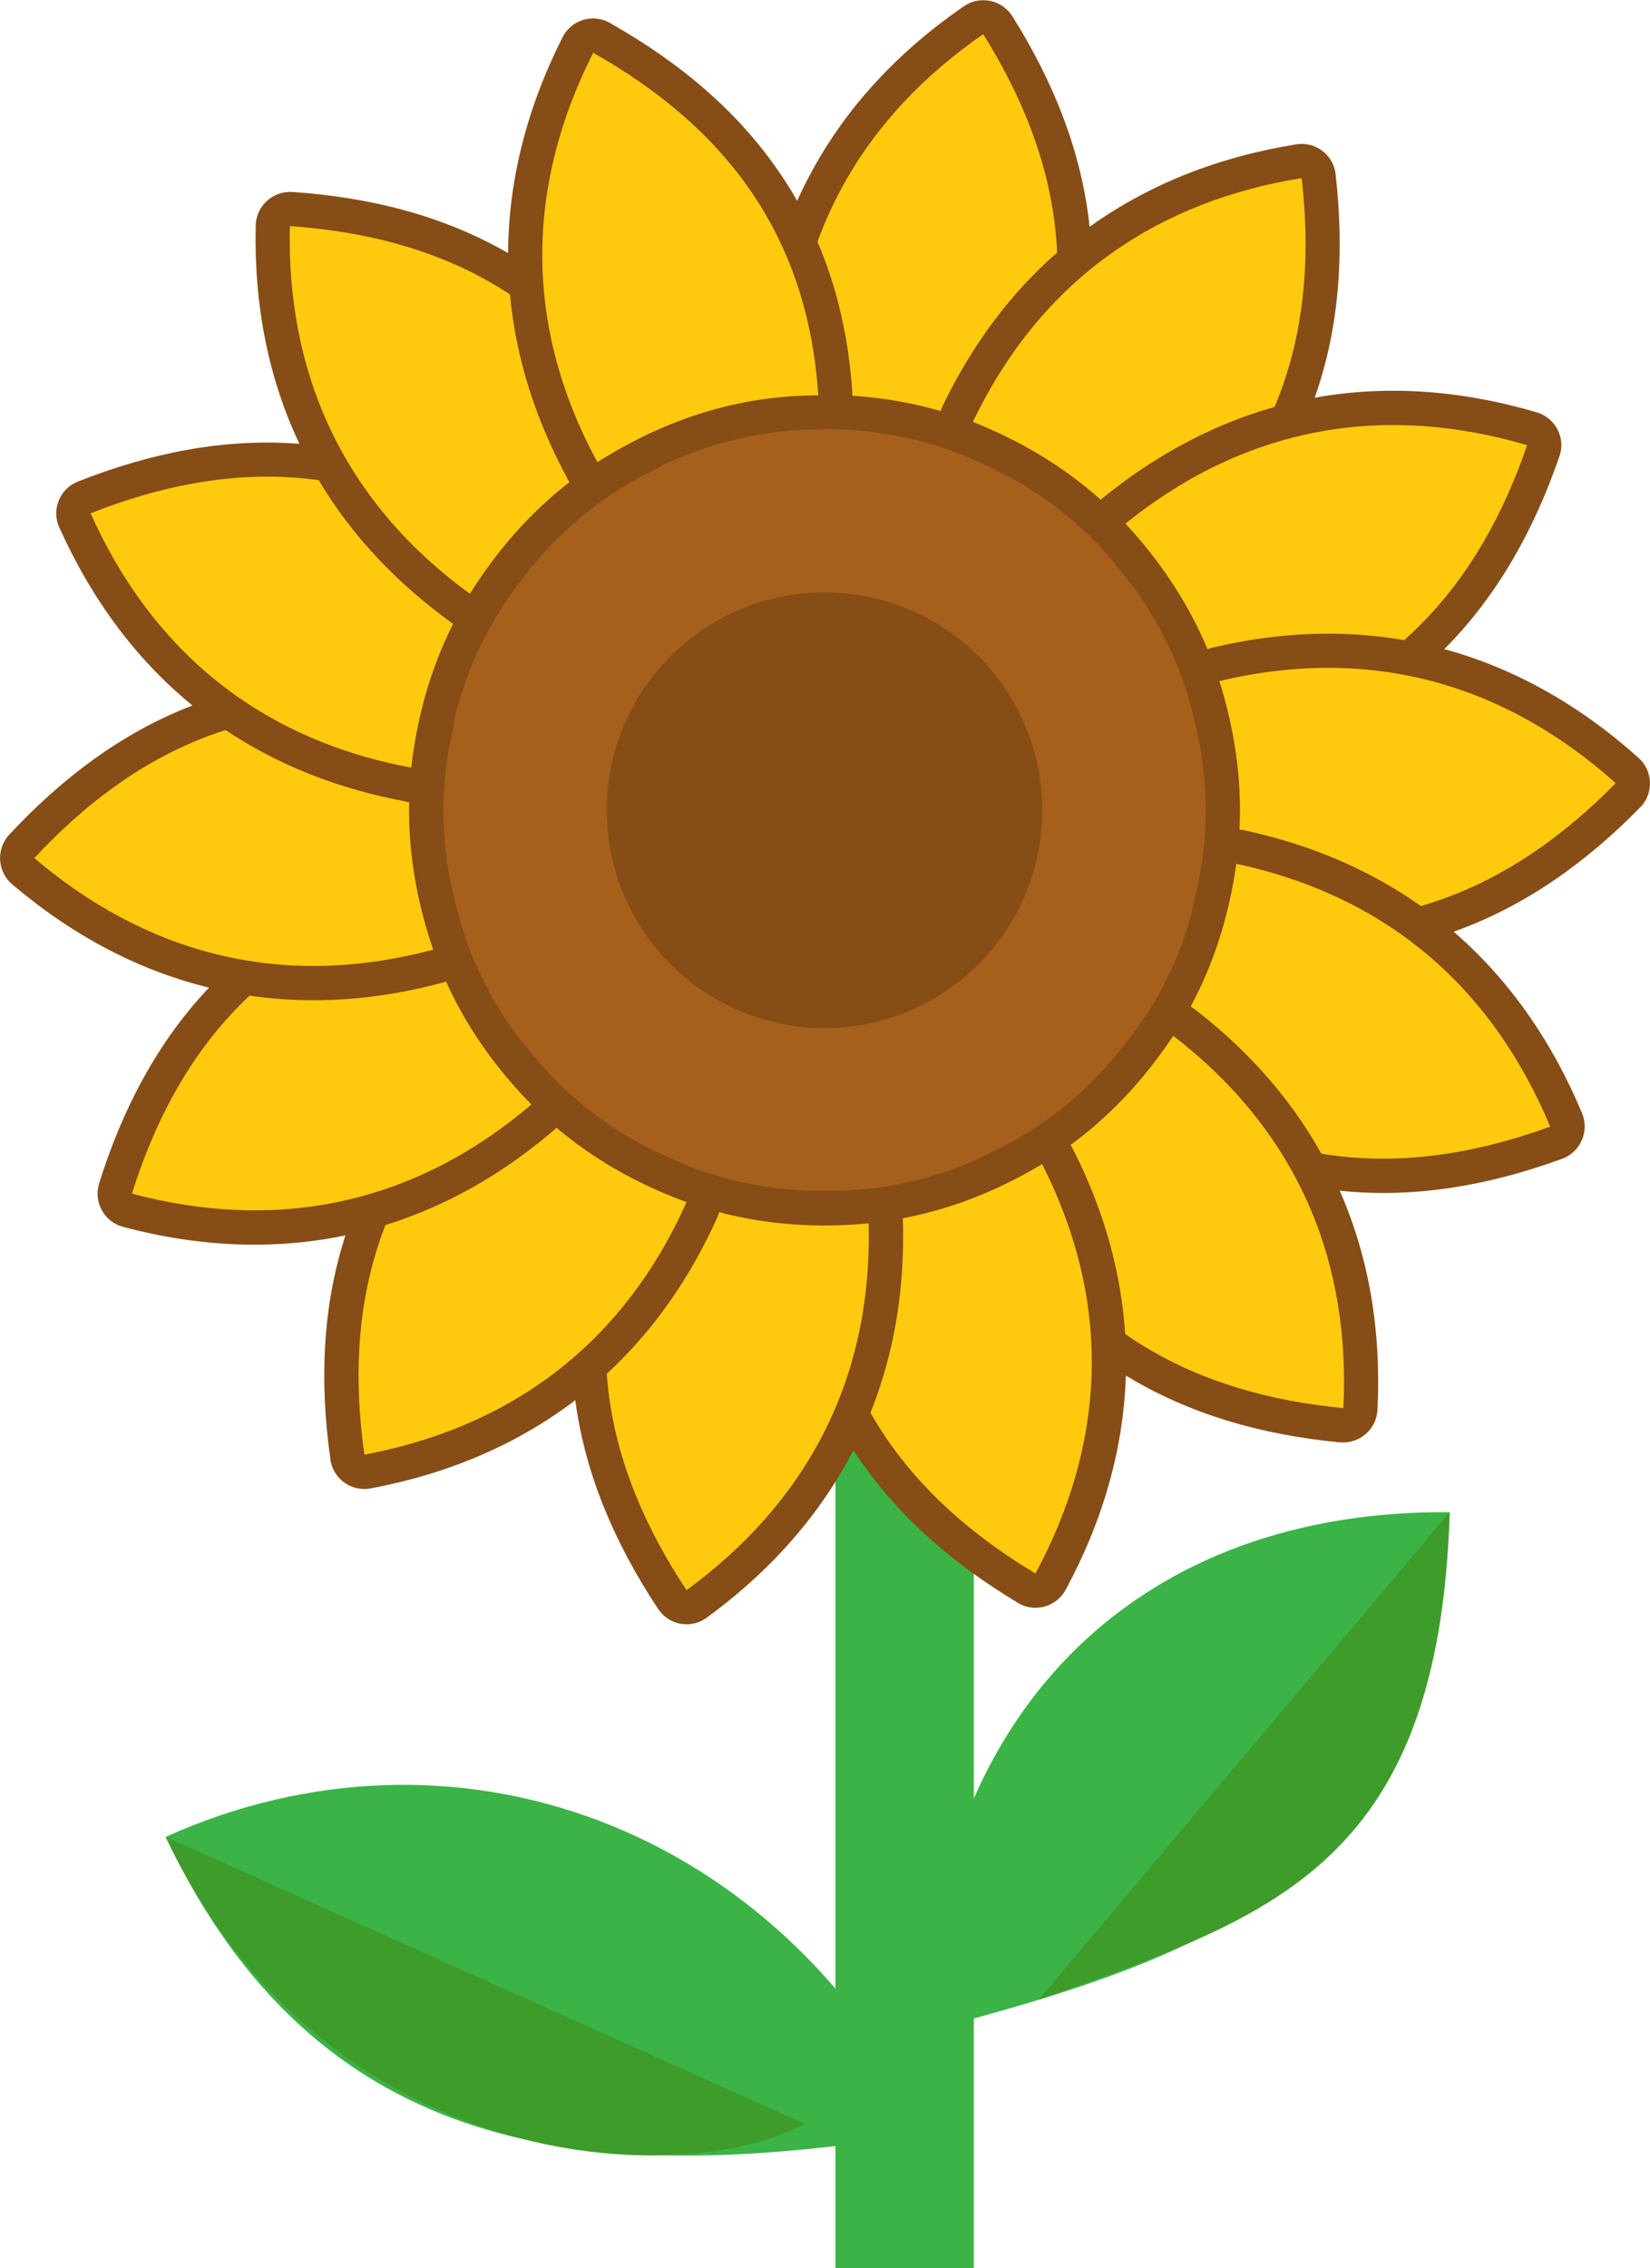 <?xml version="1.0" encoding="utf-8"?>
<!-- Generator: Adobe Illustrator 16.0.0, SVG Export Plug-In . SVG Version: 6.00 Build 0)  -->
<!DOCTYPE svg PUBLIC "-//W3C//DTD SVG 1.1//EN" "http://www.w3.org/Graphics/SVG/1.1/DTD/svg11.dtd">
<svg version="1.1" id="Layer_1" xmlns="http://www.w3.org/2000/svg" xmlns:xlink="http://www.w3.org/1999/xlink" x="0px" y="0px"
	 width="89.43px" height="122.88px" viewBox="0 0 89.43 122.88" style="enable-background:new 0 0 89.43 122.88;"
	 xml:space="preserve">
<style type="text/css">
<![CDATA[
	.st0{fill-rule:evenodd;clip-rule:evenodd;fill:#3BB346;}
	.st1{fill-rule:evenodd;clip-rule:evenodd;fill:#3E9C2A;}
	.st2{fill-rule:evenodd;clip-rule:evenodd;fill:#A6601B;}
	.st3{fill:#864D16;}
	.st4{fill-rule:evenodd;clip-rule:evenodd;fill:#864D16;}
	.st5{fill-rule:evenodd;clip-rule:evenodd;fill:#FFC90E;}
]]>
</style>
<g>
	<polygon class="st0" points="45.28,75.39 52.78,75.39 52.78,122.88 45.28,122.88 45.28,75.39 	"/>
	<path class="st0" d="M50.4,115.55C42.21,98.86,24.57,92.5,8.98,99.52C17.66,117.85,33.39,118.29,50.4,115.55L50.4,115.55z"/>
	<path class="st1" d="M43.6,115.06L8.98,99.52C17.66,117.85,36.95,118.7,43.6,115.06L43.6,115.06z"/>
	<path class="st0" d="M50.03,110.09c0.75-17.88,12.08-28.31,28.54-28.16C78.01,101.45,66.08,105.92,50.03,110.09L50.03,110.09z"/>
	<path class="st1" d="M56.29,108.35l22.28-26.42C78.01,101.45,68.42,103.95,56.29,108.35L56.29,108.35z"/>
	<path class="st2" d="M44.69,21.42c12.41,0,22.47,10.06,22.47,22.47c0,12.41-10.06,22.47-22.47,22.47S22.22,56.3,22.22,43.89
		C22.22,31.48,32.28,21.42,44.69,21.42L44.69,21.42z"/>
	<path class="st3" d="M41.04,21.32c0.03-4.5,1.04-8.44,2.85-11.83c1.95-3.68,4.82-6.72,8.35-9.15c0.84-0.58,2-0.37,2.58,0.47
		l0.05,0.07c2.26,3.6,3.75,7.37,4.18,11.35c0.43,4-0.21,8.17-2.23,12.54c-0.43,0.93-1.53,1.34-2.46,0.91l-0.1-0.05
		c-1.69-0.92-3.47-1.57-5.32-1.95c-1.87-0.39-3.84-0.51-5.91-0.37c-1.02,0.07-1.91-0.71-1.98-1.73
		C41.04,21.49,41.04,21.4,41.04,21.32L41.04,21.32z M47.17,11.23c-1.29,2.43-2.11,5.2-2.35,8.31c1.66,0.01,3.28,0.18,4.85,0.5
		c1.56,0.32,3.06,0.79,4.5,1.42c1.14-3.08,1.49-6.02,1.18-8.84c-0.3-2.75-1.22-5.43-2.62-8.03C50.43,6.45,48.53,8.66,47.17,11.23
		L47.17,11.23z"/>
	<path class="st5" d="M42.89,21.45c0.02-8.77,4.05-15.21,10.4-19.6c4.23,6.76,5.58,14.04,1.84,22.13
		C51.44,21.99,47.36,21.15,42.89,21.45L42.89,21.45z"/>
	<path class="st3" d="M51.07,22.04c1.96-4.09,4.59-7.24,7.71-9.55c3.35-2.48,7.25-3.99,11.48-4.67c1.01-0.16,1.96,0.53,2.12,1.54
		l0.01,0.08l0,0c0.48,4.23,0.21,8.27-1.11,12.04c-1.33,3.81-3.71,7.29-7.41,10.37c-0.79,0.65-1.96,0.54-2.62-0.25
		c-0.06-0.07-0.11-0.14-0.15-0.21c-1.11-1.5-2.4-2.8-3.87-3.92c-1.53-1.16-3.25-2.12-5.18-2.88c-0.95-0.38-1.42-1.45-1.04-2.41
		L51.07,22.04L51.07,22.04z M60.99,15.47c-2.21,1.64-4.14,3.78-5.7,6.49c1.5,0.73,2.9,1.58,4.17,2.55c1.26,0.96,2.41,2.03,3.44,3.21
		c2.36-2.29,3.94-4.79,4.87-7.47c0.92-2.62,1.23-5.43,1.09-8.39C65.98,12.57,63.32,13.74,60.99,15.47L60.99,15.47z"/>
	<path class="st5" d="M52.73,22.86c3.79-7.91,10.21-11.99,17.82-13.21c0.91,7.93-1,15.08-7.87,20.77
		C60.21,27.03,56.89,24.51,52.73,22.86L52.73,22.86z"/>
	<path class="st3" d="M59.87,26.9c3.53-2.84,7.25-4.54,11.05-5.29c4.09-0.8,8.26-0.48,12.37,0.73c0.98,0.29,1.55,1.32,1.26,2.3
		l-0.03,0.08l0,0c-1.38,4.02-3.37,7.55-6.19,10.4c-2.84,2.86-6.48,4.98-11.15,6.16c-1,0.25-2-0.36-2.25-1.35
		c-0.02-0.07-0.03-0.14-0.04-0.22c-0.35-1.84-0.96-3.59-1.82-5.26c-0.88-1.7-2.02-3.31-3.43-4.82c-0.7-0.75-0.66-1.92,0.09-2.62
		C59.78,26.97,59.82,26.93,59.87,26.9L59.87,26.9z M71.64,25.26c-2.7,0.53-5.36,1.63-7.93,3.41c1.04,1.3,1.93,2.67,2.67,4.09
		c0.73,1.4,1.3,2.87,1.72,4.39c3.12-1.05,5.62-2.63,7.61-4.64c1.95-1.96,3.45-4.36,4.59-7.1C77.39,24.79,74.48,24.7,71.64,25.26
		L71.64,25.26z"/>
	<path class="st5" d="M61,28.37c6.83-5.51,14.37-6.43,21.77-4.25c-2.59,7.55-7.39,13.18-16.04,15.36
		C65.96,35.35,64.04,31.65,61,28.37L61,28.37z"/>
	<path class="st3" d="M65.66,35.1c4.41-1.05,8.52-0.99,12.29-0.02c4.04,1.04,7.67,3.12,10.86,5.98c0.76,0.68,0.83,1.85,0.15,2.62
		l-0.06,0.06c-2.98,3.04-6.29,5.37-10.06,6.72c-3.8,1.36-8,1.71-12.72,0.77c-1.01-0.2-1.66-1.18-1.46-2.19
		c0.02-0.08,0.04-0.15,0.06-0.22c0.47-1.82,0.68-3.66,0.62-5.52c-0.06-1.9-0.4-3.85-1.02-5.83c-0.3-0.98,0.24-2.02,1.22-2.33
		L65.66,35.1L65.66,35.1z M77.04,38.67c-2.66-0.68-5.54-0.83-8.63-0.33c0.38,1.62,0.59,3.23,0.64,4.84c0.05,1.58-0.06,3.15-0.33,4.7
		c3.27,0.4,6.21,0.04,8.87-0.91c2.61-0.94,5-2.46,7.2-4.43C82.43,40.72,79.84,39.39,77.04,38.67L77.04,38.67z"/>
	<path class="st5" d="M66.09,36.9c8.53-2.03,15.74,0.39,21.48,5.53c-5.59,5.69-12.34,8.71-21.09,6.96
		C67.57,45.34,67.43,41.17,66.09,36.9L66.09,36.9z"/>
	<path class="st3" d="M67.4,44.98l0.02,0c4.44,0.95,8.12,2.78,11.1,5.27c3.2,2.68,5.58,6.12,7.23,10.07c0.39,0.95-0.06,2.03-1,2.43
		l-0.16,0.06c-3.97,1.44-7.94,2.11-11.88,1.71c-4.01-0.41-7.95-1.9-11.81-4.79c-0.82-0.61-0.98-1.78-0.37-2.59
		c0.04-0.05,0.08-0.1,0.13-0.15c1.21-1.44,2.19-3.02,2.95-4.74c0.77-1.75,1.3-3.65,1.59-5.71c0.14-1.02,1.08-1.72,2.1-1.58
		L67.4,44.98L67.4,44.98z M76.13,53.1c-2.11-1.77-4.64-3.14-7.64-4.02c-0.36,1.63-0.86,3.17-1.5,4.64
		c-0.63,1.45-1.41,2.82-2.33,4.11c2.77,1.76,5.58,2.7,8.4,2.99c2.76,0.28,5.57-0.07,8.41-0.9C80.12,57.28,78.35,54.97,76.13,53.1
		L76.13,53.1z"/>
	<path class="st5" d="M67.01,46.8c8.58,1.84,14.04,7.12,17.01,14.24c-7.5,2.73-14.89,2.55-22.03-2.79
		C64.72,55.05,66.38,51.23,67.01,46.8L67.01,46.8z"/>
	<path class="st3" d="M64.78,54.7c3.57,2.76,6.08,5.97,7.69,9.49c1.74,3.8,2.4,7.92,2.19,12.19c-0.05,1.02-0.92,1.81-1.94,1.77
		l-0.16-0.01c-4.21-0.41-8.08-1.52-11.48-3.58c-3.44-2.09-6.36-5.14-8.6-9.41c-0.47-0.91-0.12-2.03,0.79-2.5l0.1-0.05
		c1.75-0.78,3.34-1.8,4.78-3.04c1.45-1.25,2.74-2.74,3.89-4.46c0.57-0.85,1.72-1.09,2.57-0.52C64.67,54.62,64.73,54.66,64.78,54.7
		L64.78,54.7z M69.1,65.74c-1.14-2.5-2.84-4.83-5.17-6.92c-1.02,1.31-2.14,2.5-3.35,3.55c-1.2,1.04-2.49,1.94-3.87,2.71
		c1.75,2.78,3.87,4.84,6.29,6.32c2.37,1.44,5.06,2.34,7.98,2.81C70.91,71.22,70.31,68.37,69.1,65.74L69.1,65.74z"/>
	<path class="st5" d="M63.59,56.12c6.95,5.35,9.61,12.47,9.22,20.17c-7.94-0.76-14.54-4.11-18.68-12
		C57.96,62.58,61.11,59.85,63.59,56.12L63.59,56.12z"/>
	<path class="st3" d="M58.14,62.23c2.06,4.05,2.95,8.05,2.89,11.95c-0.07,4.18-1.24,8.19-3.27,11.95c-0.49,0.9-1.61,1.24-2.51,0.76
		c-0.06-0.03-0.11-0.06-0.16-0.1c-3.62-2.18-6.63-4.85-8.8-8.16c-2.2-3.36-3.52-7.37-3.71-12.19c-0.04-1.02,0.76-1.88,1.79-1.92
		l0.15,0c1.9,0.04,3.77-0.19,5.59-0.69c1.84-0.5,3.65-1.29,5.43-2.35c0.88-0.53,2.02-0.24,2.54,0.64L58.14,62.23L58.14,62.23z
		 M57.32,74.12c0.04-2.75-0.49-5.58-1.69-8.47c-1.49,0.75-3.01,1.33-4.56,1.76c-1.53,0.42-3.08,0.68-4.65,0.78
		c0.38,3.26,1.41,6.03,2.97,8.41c1.52,2.32,3.56,4.29,5.98,5.97C56.59,79.85,57.28,77.02,57.32,74.12L57.32,74.12z"/>
	<path class="st5" d="M56.48,63.07c3.97,7.82,3.3,15.39-0.36,22.18c-6.84-4.1-11.35-9.97-11.7-18.88
		C48.63,66.47,52.65,65.37,56.48,63.07L56.48,63.07z"/>
	<path class="st3" d="M48.94,66.28c0.11,4.53-0.81,8.51-2.53,11.98c-1.86,3.74-4.64,6.85-8.1,9.38c-0.83,0.61-1.99,0.43-2.59-0.4
		l-0.05-0.07c-2.35-3.55-3.94-7.27-4.48-11.24c-0.54-3.99-0.01-8.18,1.89-12.6c0.41-0.94,1.5-1.38,2.44-0.97
		c0.07,0.03,0.13,0.06,0.2,0.1c1.67,0.84,3.44,1.42,5.28,1.75c1.9,0.34,3.87,0.41,5.92,0.22c1.02-0.1,1.92,0.65,2.02,1.67
		C48.93,66.16,48.94,66.22,48.94,66.28L48.94,66.28z M43.08,76.62c1.23-2.47,1.97-5.25,2.13-8.38c-1.68,0.04-3.3-0.09-4.87-0.37
		c-1.56-0.28-3.07-0.71-4.53-1.3c-1.06,3.11-1.33,6.06-0.95,8.87c0.37,2.75,1.37,5.39,2.84,7.96
		C39.95,81.47,41.79,79.21,43.08,76.62L43.08,76.62z"/>
	<path class="st5" d="M47.08,66.28c0.22,8.77-3.64,15.32-9.87,19.87c-4.41-6.65-5.96-13.88-2.43-22.07
		C38.52,65.97,42.63,66.7,47.08,66.28L47.08,66.28z"/>
	<path class="st3" d="M38.88,65.95c-1.85,4.12-4.39,7.32-7.44,9.71c-3.28,2.57-7.14,4.19-11.35,4.98c-1.01,0.19-1.98-0.48-2.17-1.48
		l-0.01-0.09c-0.6-4.21-0.43-8.26,0.79-12.07c1.23-3.83,3.51-7.38,7.13-10.56c0.77-0.67,1.94-0.6,2.62,0.17l0.07,0.09
		c1.17,1.52,2.53,2.83,4.07,3.94c1.55,1.11,3.3,2.03,5.25,2.74c0.96,0.35,1.46,1.41,1.11,2.38C38.93,65.83,38.91,65.89,38.88,65.95
		L38.88,65.95z M29.16,72.74c2.16-1.69,4.03-3.89,5.52-6.64c-1.52-0.69-2.94-1.5-4.24-2.44c-1.28-0.92-2.46-1.96-3.52-3.12
		c-2.3,2.35-3.8,4.9-4.67,7.6c-0.85,2.64-1.09,5.46-0.87,8.41C24.24,75.77,26.87,74.53,29.16,72.74L29.16,72.74z"/>
	<path class="st5" d="M37.21,65.13c-3.58,8.01-9.88,12.26-17.46,13.68c-1.12-7.9,0.6-15.1,7.31-20.97
		C29.62,61.17,33.01,63.59,37.21,65.13L37.21,65.13z"/>
	<path class="st3" d="M30,61.25c-3.46,2.95-7.15,4.76-10.95,5.61c-4.07,0.91-8.24,0.71-12.38-0.39c-0.99-0.26-1.58-1.28-1.32-2.27
		l0.02-0.08c1.27-4.06,3.17-7.65,5.91-10.56c2.76-2.93,6.35-5.16,10.98-6.46c0.99-0.28,2.01,0.3,2.29,1.29l0.03,0.12
		c0.4,1.87,1.06,3.64,1.98,5.31c0.93,1.68,2.11,3.26,3.55,4.73c0.72,0.73,0.71,1.9-0.02,2.62L30,61.25L30,61.25z M18.25,63.24
		c2.68-0.6,5.31-1.78,7.84-3.62c-1.08-1.28-2-2.62-2.78-4.02c-0.76-1.39-1.38-2.83-1.84-4.34c-3.08,1.13-5.54,2.78-7.48,4.85
		c-1.9,2.02-3.33,4.46-4.4,7.22C12.51,63.87,15.42,63.87,18.25,63.24L18.25,63.24z"/>
	<path class="st5" d="M28.8,59.84c-6.68,5.69-14.2,6.81-21.65,4.83c2.39-7.61,7.04-13.37,15.62-15.78
		C23.65,53,25.67,56.65,28.8,59.84L28.8,59.84z"/>
	<path class="st3" d="M23.9,53.26c-4.37,1.16-8.46,1.2-12.23,0.33c-4.07-0.93-7.75-2.91-11.01-5.68c-0.78-0.66-0.88-1.83-0.22-2.62
		l0.08-0.09c2.89-3.1,6.14-5.52,9.86-6.96c3.75-1.46,7.95-1.92,12.69-1.1c1.01,0.17,1.69,1.13,1.52,2.14l-0.02,0.12
		c-0.44,1.87-0.61,3.76-0.5,5.65c0.11,1.91,0.51,3.85,1.18,5.81c0.33,0.97-0.19,2.03-1.16,2.35C24.02,53.23,23.96,53.25,23.9,53.26
		L23.9,53.26z M12.49,49.98c2.68,0.61,5.56,0.68,8.63,0.11c-0.42-1.61-0.68-3.22-0.77-4.82c-0.09-1.58-0.03-3.16,0.2-4.71
		c-3.27-0.31-6.2,0.13-8.84,1.15c-2.58,1-4.92,2.59-7.08,4.62C7.04,48.07,9.67,49.33,12.49,49.98L12.49,49.98z"/>
	<path class="st5" d="M23.48,51.45C15,53.71,7.74,51.49,1.86,46.49c5.43-5.84,12.11-9.04,20.89-7.52
		C21.78,43.06,22.03,47.22,23.48,51.45L23.48,51.45z"/>
	<path class="st3" d="M21.83,43.39c-4.42-0.84-8.11-2.56-11.13-4.95c-3.27-2.59-5.73-5.96-7.49-9.87c-0.42-0.93,0-2.03,0.94-2.45
		l0.07-0.03l0,0c3.96-1.56,7.93-2.35,11.92-2.05c4.01,0.3,8,1.69,11.93,4.48c0.83,0.59,1.03,1.75,0.44,2.58l-0.07,0.09l0,0
		c-1.2,1.49-2.16,3.12-2.88,4.88c-0.72,1.78-1.2,3.69-1.44,5.74c-0.12,1.02-1.04,1.75-2.06,1.64C22,43.42,21.91,43.41,21.83,43.39
		L21.83,43.39z M13.01,35.53c2.16,1.71,4.72,3.01,7.74,3.81c0.31-1.64,0.77-3.2,1.37-4.68c0.6-1.47,1.34-2.86,2.22-4.17
		c-2.82-1.68-5.64-2.55-8.47-2.76c-2.77-0.21-5.57,0.22-8.39,1.12C8.91,31.46,10.74,33.72,13.01,35.53L13.01,35.53z"/>
	<path class="st5" d="M22.29,41.59c-8.63-1.61-14.23-6.74-17.38-13.78c7.42-2.93,14.82-2.95,22.1,2.2
		C24.37,33.28,22.8,37.14,22.29,41.59L22.29,41.59z"/>
	<path class="st3" d="M24.38,33.67c-3.68-2.68-6.3-5.84-8.01-9.33c-1.84-3.75-2.61-7.85-2.51-12.12c0.02-1.02,0.87-1.84,1.89-1.82
		l0.09,0l0,0c4.25,0.29,8.17,1.29,11.64,3.28l0.01,0l0,0c3.5,2,6.49,4.97,8.84,9.17c0.5,0.9,0.18,2.03-0.71,2.53
		c-0.07,0.04-0.15,0.08-0.23,0.11c-1.67,0.82-3.2,1.86-4.58,3.12c-1.42,1.3-2.68,2.82-3.77,4.56c-0.54,0.87-1.68,1.13-2.55,0.59
		L24.38,33.67L24.38,33.67z M19.69,22.71c1.21,2.47,2.97,4.75,5.35,6.78c0.99-1.35,2.08-2.57,3.26-3.64c1.17-1.06,2.43-2,3.79-2.8
		c-1.82-2.73-4-4.74-6.46-6.14l0,0c-2.41-1.38-5.12-2.2-8.05-2.59C17.74,17.27,18.42,20.11,19.69,22.71L19.69,22.71z"/>
	<path class="st5" d="M25.47,32.17c-7.09-5.16-9.94-12.21-9.76-19.92c7.96,0.55,14.64,3.72,19,11.5
		C30.92,25.57,27.84,28.38,25.47,32.17L25.47,32.17z"/>
	<path class="st3" d="M30.71,25.84c-2.13-3.96-3.12-7.92-3.17-11.79c-0.04-4.17,1.02-8.21,2.95-12.03c0.46-0.92,1.58-1.28,2.49-0.82
		c0.06,0.03,0.13,0.07,0.19,0.11c3.66,2.08,6.74,4.66,8.99,7.91c2.3,3.31,3.72,7.28,4.04,12.08c0.06,1.02-0.71,1.91-1.74,1.97
		c-0.08,0-0.15,0-0.22,0c-1.86,0.01-3.69,0.3-5.49,0.84c-1.84,0.56-3.63,1.39-5.37,2.5c-0.87,0.55-2.02,0.29-2.57-0.57
		C30.77,25.97,30.74,25.91,30.71,25.84L30.71,25.84z M31.25,14.02c0.03,2.74,0.64,5.56,1.92,8.41c1.47-0.79,2.98-1.42,4.52-1.88
		c1.5-0.46,3.04-0.75,4.62-0.89c-0.47-3.25-1.57-6-3.19-8.33c-1.58-2.28-3.67-4.19-6.14-5.8C31.83,8.27,31.22,11.12,31.25,14.02
		L31.25,14.02z"/>
	<path class="st5" d="M32.38,25.04c-4.18-7.71-3.71-15.3-0.23-22.18c6.95,3.92,11.62,9.66,12.2,18.56
		C40.15,21.42,36.16,22.64,32.38,25.04L32.38,25.04z"/>
	<path class="st4" d="M44.69,32.1c6.52,0,11.8,5.28,11.8,11.8c0,6.51-5.28,11.8-11.8,11.8c-6.51,0-11.8-5.28-11.8-11.8
		C32.89,37.38,38.17,32.1,44.69,32.1L44.69,32.1z"/>
</g>
</svg>
